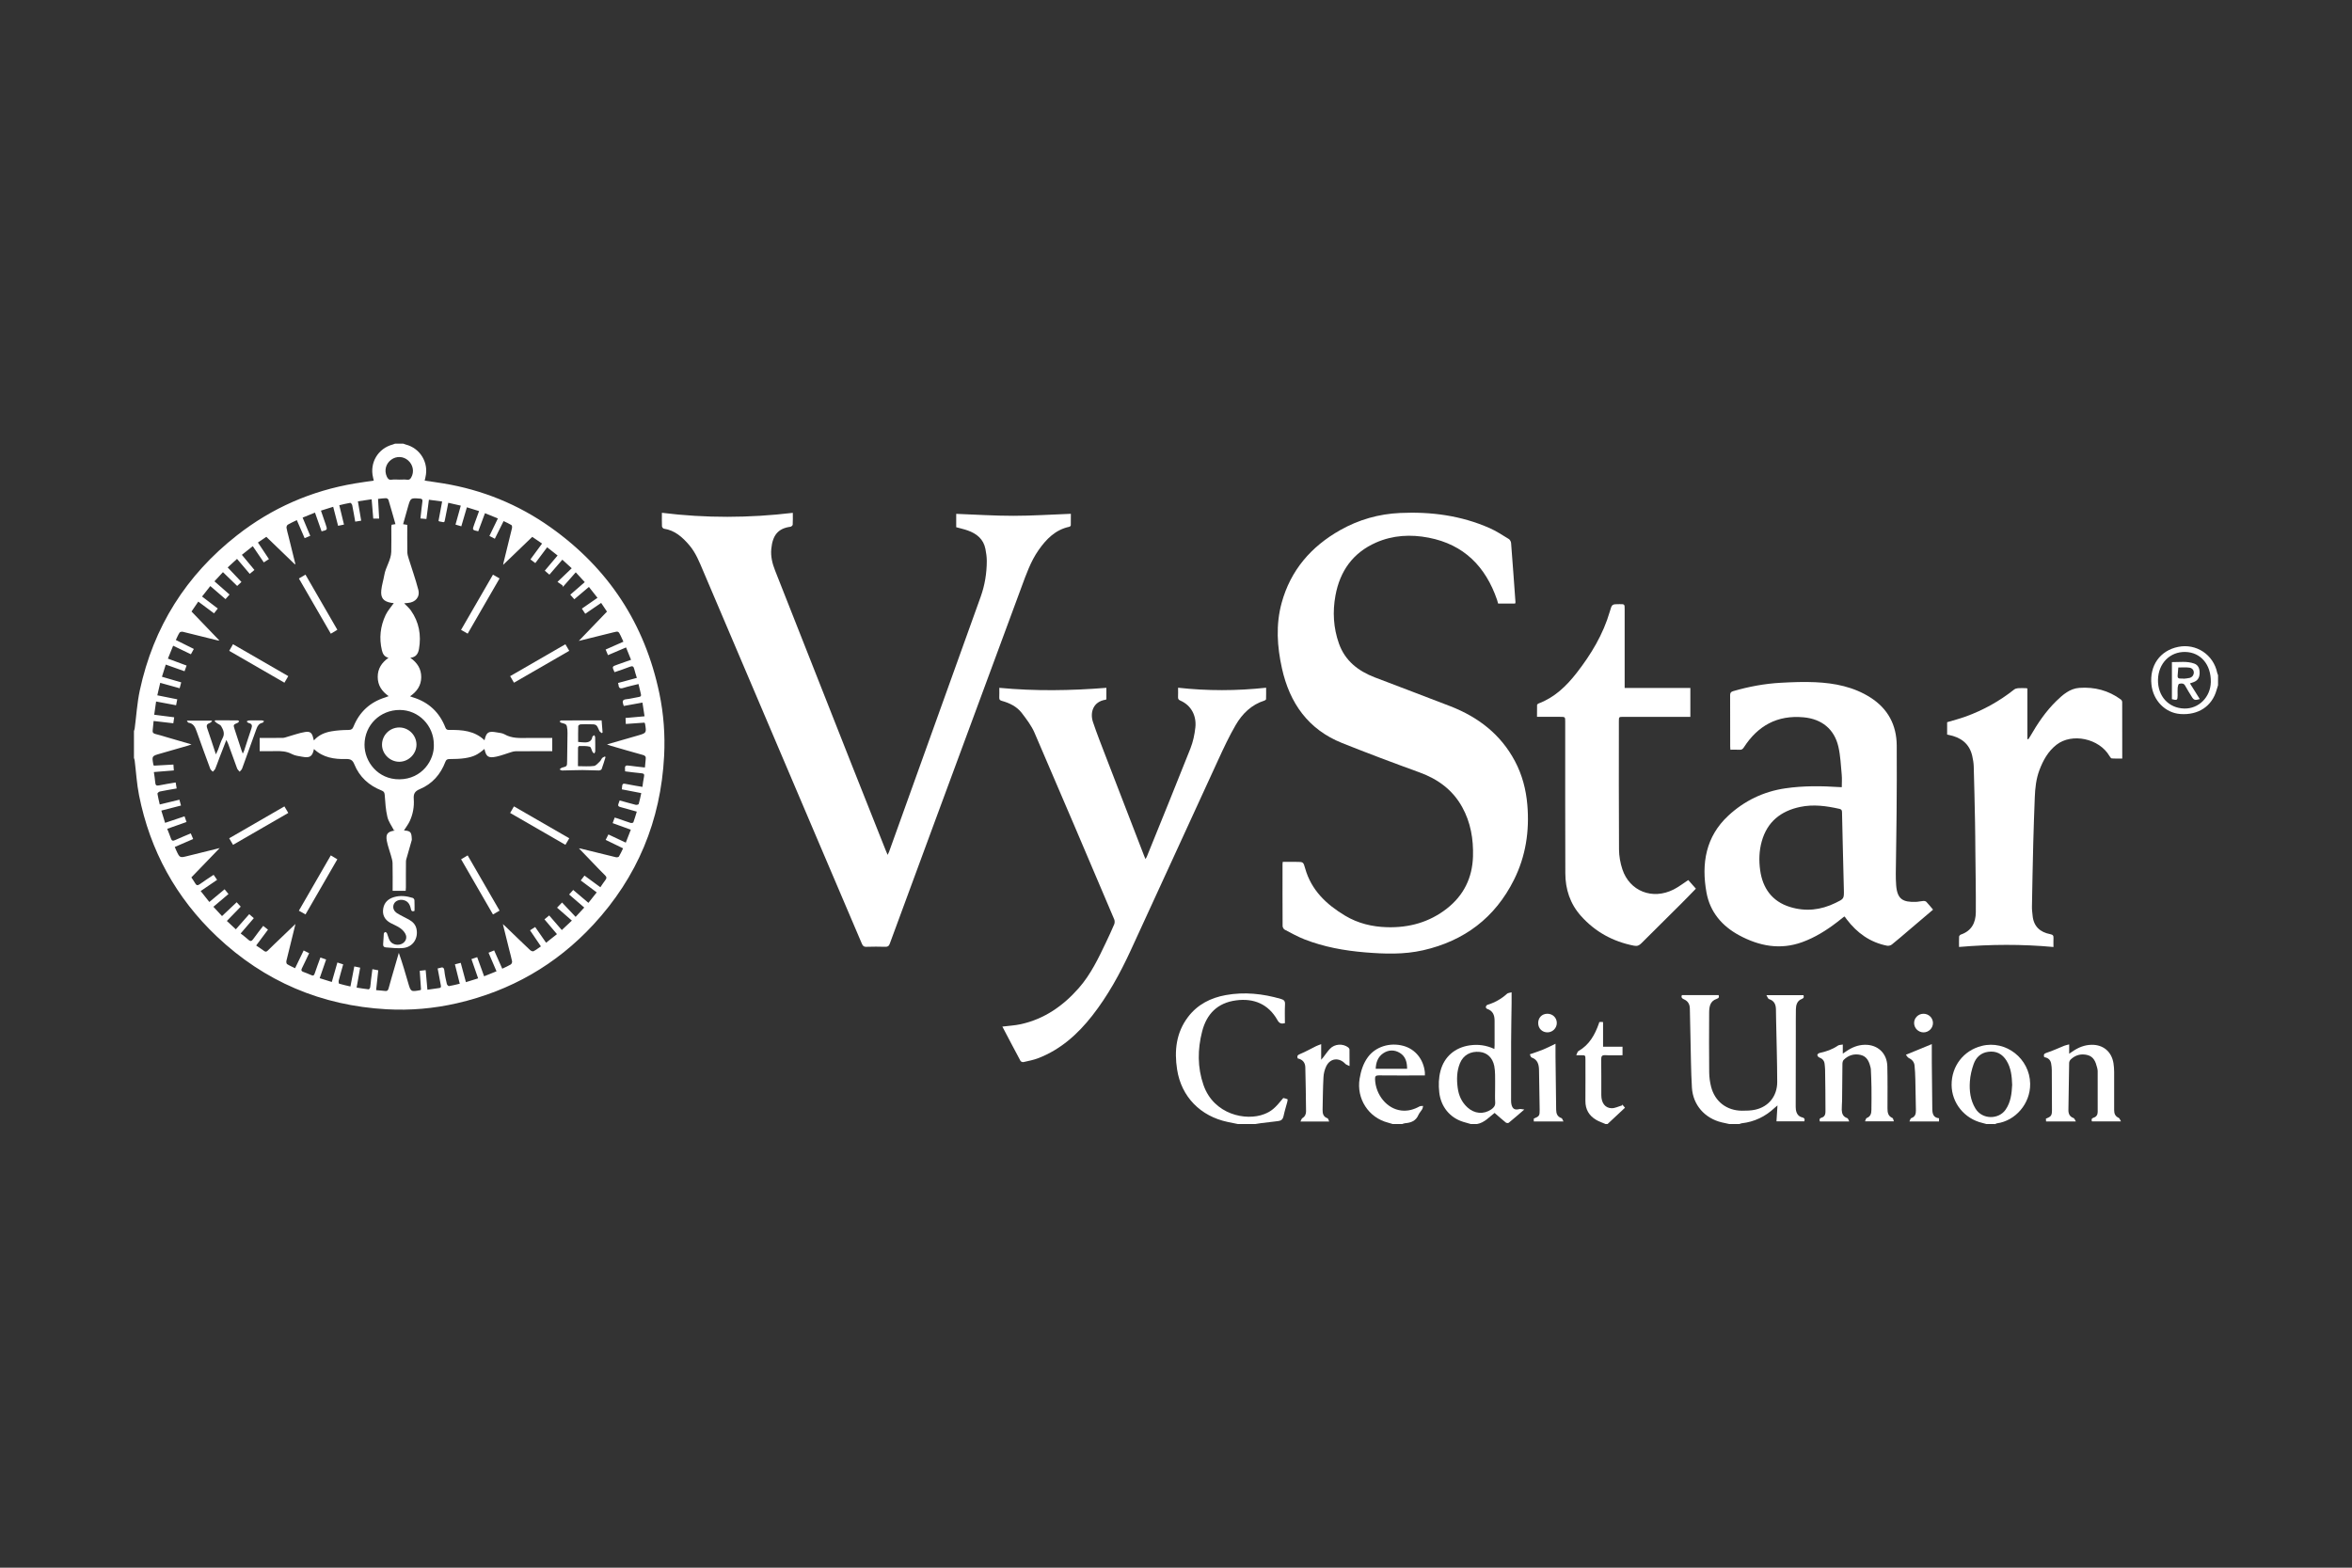 <?xml version="1.0" encoding="utf-8"?>
<!-- Generator: Adobe Illustrator 23.0.1, SVG Export Plug-In . SVG Version: 6.00 Build 0)  -->
<svg version="1.1" id="Layer_1" xmlns="http://www.w3.org/2000/svg" xmlns:xlink="http://www.w3.org/1999/xlink" x="0px" y="0px"
	 viewBox="0 0 1500 1000" style="enable-background:new 0 0 1500 1000;" xml:space="preserve">
<rect x="0" y="0" width="1500" height="1000" fill="#333333" stroke="none"/>
<style type="text/css">
	.st0{fill:#FFFFFF;}
	.st1{fill:#0036CF;}
	.st2{fill:#0052ED;}
	.st3{fill:#498DFF;}
	.st4{fill:#99C6FF;}
	.st5{fill:#DCEEFF;}
	.st6{fill:#001C6C;}
	.st7{fill:#001242;}
</style>
<g>
	<path class="st0" d="M257.16,282.99c0.52,0.19,1.03,0.43,1.57,0.56c9.24,2.34,14.83,11.56,12.61,20.81
		c-0.16,0.68-0.3,1.37-0.49,2.22c4.02,0.6,7.96,1.13,11.89,1.78c24.92,4.12,47.79,13.4,68.36,27.99
		c36.95,26.21,60.15,61.59,69.42,105.97c2.74,13.13,3.71,26.48,3.03,39.86c-2.12,41.3-17.07,77.33-45.2,107.7
		c-23.73,25.62-52.81,42.22-86.83,50.05c-14.77,3.4-29.78,4.71-44.91,3.87c-41.69-2.32-77.91-17.69-108.28-46.4
		c-26.11-24.69-42.61-54.85-49.65-90.07c-1.46-7.32-1.88-14.85-2.8-22.28c-0.07-0.54-0.3-1.05-0.45-1.58c0-5.72,0-11.45,0-17.17
		c0.16-0.52,0.39-1.03,0.46-1.56c1.07-8.13,1.56-16.38,3.27-24.36c8.7-40.45,29.51-73.47,62.06-98.96
		c22.22-17.4,47.37-28.39,75.23-33.06c3.92-0.66,7.87-1.18,11.91-1.78c-0.17-0.77-0.29-1.38-0.44-1.99
		c-2.3-9.39,3.17-18.57,12.52-21.03c0.53-0.14,1.04-0.38,1.56-0.57C253.72,282.99,255.44,282.99,257.16,282.99z M114.57,439.02
		c-4.2-1.17-8.2-2.28-12.39-3.45c-0.64,2.76-1.21,5.23-1.85,7.96c4.29,0.86,8.38,1.68,12.72,2.55c-0.26,1.33-0.51,2.54-0.75,3.79
		c-4.34-0.81-8.44-1.58-12.75-2.39c-0.42,2.97-0.8,5.61-1.2,8.44c4.35,0.56,8.43,1.08,12.74,1.63c-0.2,1.34-0.38,2.56-0.56,3.82
		c-4.24-0.49-8.32-0.96-12.57-1.46c-0.21,2.15-0.36,4.05-0.59,5.95c-0.17,1.4,0.39,2.02,1.78,2.35c2.5,0.58,4.94,1.38,7.4,2.1
		c5.03,1.46,10.05,2.92,15.61,4.54c-1.15,0.39-1.72,0.62-2.32,0.79c-5.89,1.7-11.78,3.41-17.68,5.09c-5.36,1.53-5.36,1.52-4.34,7.06
		c0.02,0.13,0.13,0.24,0.33,0.61c4.04-0.23,8.2-0.46,12.45-0.7c0.1,1.36,0.18,2.47,0.27,3.75c-4.27,0.35-8.36,0.68-12.74,1.03
		c0.32,2.36,0.72,4.52,0.88,6.69c0.13,1.72,0.73,2.18,2.45,1.82c3.45-0.73,6.95-1.24,10.58-1.86c0.24,1.42,0.43,2.58,0.63,3.83
		c-3.7,0.65-7.21,1.21-10.69,1.93c-0.62,0.13-1.62,1-1.56,1.4c0.34,2.28,0.94,4.52,1.47,6.88c4.34-1.06,8.34-2.03,12.53-3.05
		c0.34,1.25,0.65,2.37,1.02,3.72c-4.23,1.09-8.27,2.13-12.55,3.23c0.82,2.67,1.59,5.16,2.41,7.82c4.25-1.43,8.27-2.78,12.4-4.17
		c0.46,1.33,0.83,2.38,1.26,3.62c-4.16,1.47-8.15,2.89-12.31,4.36c0.86,2.21,1.68,4.18,2.38,6.19c0.49,1.41,1.18,1.67,2.56,1.04
		c3.29-1.5,6.64-2.86,10.09-4.32c0.53,1.25,1,2.35,1.52,3.59c-4,1.73-7.83,3.39-11.73,5.07c0.38,0.9,0.64,1.56,0.94,2.2
		c2.26,4.84,2.25,4.82,7.42,3.52c6.54-1.64,13.09-3.24,20.28-5.02c-6.29,6.52-12.13,12.57-18.06,18.72c0.85,1.3,1.7,2.44,2.39,3.68
		c0.81,1.45,1.58,1.66,3,0.62c2.81-2.06,5.76-3.92,8.8-5.95c0.8,1.15,1.47,2.12,2.23,3.2c-3.54,2.42-6.93,4.73-10.48,7.15
		c1.94,2.45,3.69,4.66,5.52,6.97c3.36-2.8,6.48-5.4,9.73-8.1c0.87,1.05,1.66,2.01,2.49,3.02c-3.28,2.77-6.37,5.38-9.63,8.14
		c1.9,2.05,3.62,3.91,5.5,5.94c3.2-3.03,6.22-5.89,9.33-8.83c0.95,1.03,1.75,1.9,2.6,2.82c-2.99,3.09-5.85,6.04-8.84,9.12
		c1.82,1.7,3.69,3.44,5.73,5.33c2.9-3.29,5.67-6.43,8.53-9.67c0.99,0.86,1.89,1.64,2.93,2.55c-2.82,3.28-5.54,6.45-8.39,9.77
		c1.78,1.43,3.47,2.64,4.98,4.04c1.31,1.21,2.07,0.88,3.02-0.45c2.02-2.83,4.18-5.55,6.38-8.44c1.14,0.9,2.06,1.64,3.05,2.42
		c-2.56,3.43-4.99,6.69-7.54,10.1c1.77,1.21,3.45,2.28,5.05,3.47c0.93,0.7,1.54,0.58,2.35-0.23c2.94-2.92,5.96-5.77,8.96-8.64
		c2.75-2.64,5.5-5.27,8.71-8.34c-2.05,8.28-3.96,15.88-5.78,23.49c-0.16,0.66,0,1.84,0.43,2.12c1.58,1.01,3.34,1.74,5.1,2.62
		c1.9-3.93,3.65-7.57,5.47-11.33c1.24,0.62,2.29,1.14,3.49,1.74c-1.6,3.37-3.05,6.55-4.61,9.66c-0.59,1.18-0.41,1.81,0.84,2.26
		c1.74,0.63,3.47,1.31,5.16,2.08c1.24,0.56,1.74,0.19,2.16-1.05c1.12-3.37,2.37-6.69,3.64-10.2c1.31,0.46,2.42,0.85,3.65,1.28
		c-1.38,4-2.72,7.87-4.12,11.92c2.74,0.85,5.15,1.6,7.74,2.41c1.23-4.3,2.38-8.3,3.56-12.41c1.41,0.45,2.52,0.8,3.7,1.18
		c-1.01,3.61-1.99,6.95-2.85,10.33c-0.16,0.63-0.01,1.91,0.27,1.99c2.33,0.71,4.73,1.21,7.2,1.79c0.86-4.48,1.64-8.51,2.46-12.79
		c1.36,0.28,2.48,0.51,3.75,0.78c-0.77,4.32-1.5,8.37-2.27,12.72c2.66,0.41,5.17,0.84,7.69,1.11c0.29,0.03,0.88-0.81,0.97-1.3
		c0.27-1.54,0.34-3.12,0.52-4.68c0.27-2.23,0.57-4.46,0.88-6.88c1.43,0.28,2.51,0.49,3.74,0.72c-0.46,4.31-0.9,8.39-1.36,12.66
		c2.08,0.18,3.92,0.29,5.75,0.52c1.34,0.17,1.87-0.4,2.21-1.66c1.2-4.47,2.53-8.92,3.82-13.37c0.89-3.1,1.8-6.19,2.7-9.29
		c2.27,6.4,4.1,12.76,5.95,19.11c1.68,5.77,1.69,5.76,7.62,4.72c0.12-0.02,0.23-0.14,0.59-0.36c-0.27-3.88-0.54-7.9-0.82-12.01
		c1.36-0.16,2.53-0.29,3.78-0.44c0.38,4.25,0.73,8.27,1.11,12.51c2.69-0.38,5.16-0.71,7.61-1.08c1.24-0.18,1.09-1.03,0.91-1.94
		c-0.68-3.49-1.31-6.98-1.99-10.57c0.55-0.12,0.98-0.15,1.36-0.3c1.77-0.66,2.71-0.42,2.93,1.8c0.28,2.83,0.94,5.62,1.58,8.4
		c0.13,0.56,0.96,1.44,1.34,1.38c2.28-0.37,4.52-0.97,6.9-1.52c-1.08-4.29-2.07-8.27-3.1-12.36c1.35-0.35,2.44-0.64,3.71-0.96
		c1.1,4.1,2.18,8.12,3.31,12.32c2.72-0.85,5.15-1.6,7.79-2.42c-1.46-4.19-2.84-8.19-4.27-12.29c1.37-0.46,2.48-0.83,3.67-1.23
		c1.51,4.19,2.93,8.12,4.41,12.2c2.74-1.1,5.23-2.1,7.91-3.18c-1.74-4.06-3.38-7.88-5.09-11.85c1.37-0.57,2.44-1.01,3.59-1.48
		c1.78,4.02,3.44,7.78,5.16,11.67c1.96-0.95,3.76-1.68,5.39-2.67c0.53-0.32,1-1.37,0.89-1.97c-0.47-2.44-1.18-4.84-1.78-7.26
		c-1.33-5.34-2.65-10.68-4.11-16.55c0.8,0.72,1.17,1.03,1.52,1.36c5.25,5.06,10.48,10.15,15.78,15.16c0.54,0.52,1.72,1.05,2.22,0.8
		c1.63-0.82,3.09-1.99,4.74-3.11c-2.37-3.51-4.63-6.83-6.93-10.24c1.25-0.8,2.24-1.44,3.27-2.11c2.37,3.41,4.63,6.66,6.97,10.03
		c2.44-1.93,4.62-3.66,6.93-5.49c-2.7-3.2-5.27-6.23-7.97-9.43c1.07-0.87,2.02-1.66,3.02-2.48c2.74,3.18,5.33,6.18,8.04,9.31
		c2.09-1.96,3.95-3.71,6.42-6.03c-3.27-2.86-6.33-5.52-9.45-8.24c1.19-1.24,2.02-2.1,3.18-3.3c2.91,3.08,5.69,6.02,8.66,9.17
		c1.93-2.09,3.68-3.98,5.5-5.95c-3.36-2.9-6.42-5.54-9.65-8.33c0.95-1.06,1.74-1.93,2.61-2.9c3.24,2.75,6.38,5.4,9.7,8.22
		c1.86-2.34,3.53-4.44,5.29-6.67c-3.51-2.62-6.8-5.07-10.18-7.6c0.9-1.17,1.61-2.1,2.38-3.11c3.46,2.54,6.72,4.94,10.13,7.44
		c1.17-1.69,2.11-3.2,3.2-4.59c0.94-1.19,0.83-2.02-0.27-3.08c-2.62-2.54-5.11-5.21-7.64-7.83c-2.9-3-5.78-6.02-8.96-9.32
		c0.69,0.09,0.9,0.1,1.1,0.15c7.48,1.85,14.95,3.71,22.44,5.51c0.61,0.15,1.7-0.01,1.95-0.41c1-1.62,1.75-3.38,2.67-5.25
		c-3.76-1.82-7.33-3.55-11.11-5.39c0.61-1.21,1.13-2.25,1.75-3.47c3.74,1.77,7.31,3.45,11.08,5.23c1.15-2.95,2.16-5.55,3.21-8.26
		c-4.07-1.47-7.8-2.82-11.59-4.19c0.48-1.31,0.87-2.36,1.31-3.55c0.77,0.24,1.44,0.42,2.09,0.64c2.7,0.93,5.37,1.93,8.09,2.79
		c0.51,0.16,1.6-0.07,1.72-0.38c0.81-2.18,1.44-4.42,2.19-6.83c-3.73-1.05-7.14-2.05-10.57-2.95c-1.16-0.31-1.59-0.82-1.15-1.97
		c0.27-0.71,0.51-1.43,0.79-2.22c3.55,0.98,6.9,1.96,10.28,2.8c0.57,0.14,1.77-0.18,1.87-0.52c0.66-2.23,1.09-4.52,1.63-6.96
		c-4.33-0.84-8.36-1.61-12.38-2.39c0.32-3.85,0.14-4.02,3.85-3.22c2.98,0.64,5.99,1.07,9.28,1.65c0.35-2.31,0.54-4.43,1.01-6.49
		c0.4-1.71-0.25-2.09-1.79-2.22c-3.46-0.3-6.9-0.79-10.27-1.19c-0.33-3.83-0.03-4.05,3.37-3.56c3.01,0.44,6.05,0.72,9.27,1.09
		c0.18-1.96,0.29-3.73,0.51-5.48c0.19-1.47-0.33-2.11-1.81-2.52c-6.88-1.88-13.71-3.9-20.56-5.89c-0.63-0.18-1.24-0.44-2.34-0.84
		c6.89-1.99,13.25-3.81,19.6-5.65c5.65-1.64,5.65-1.66,4.68-7.49c-0.03-0.19-0.17-0.37-0.36-0.74c-3.85,0.27-7.75,0.55-11.91,0.84
		c-0.06-1.34-0.12-2.56-0.18-3.81c4.17-0.37,8.05-0.72,12.13-1.08c-0.47-3.06-0.89-5.83-1.34-8.75c-4.17,0.76-8,1.45-11.9,2.16
		c-0.15-0.46-0.26-0.79-0.37-1.12c-0.58-1.77-0.47-2.92,1.88-3.16c2.76-0.28,5.46-1.05,8.21-1.48c1.18-0.18,1.44-0.75,1.21-1.75
		c-0.48-2.07-0.98-4.13-1.54-6.48c-3.34,0.84-6.54,1.5-9.64,2.48c-2.04,0.65-2.95,0.16-3.11-1.93c-0.02-0.34-0.16-0.68-0.29-1.23
		c4.01-1.09,7.95-2.15,11.98-3.24c-0.62-2.07-1.22-3.82-1.65-5.62c-0.4-1.67-1.06-2.18-2.83-1.47c-3.2,1.29-6.52,2.32-9.76,3.45
		c-1.64-3.59-1.64-3.59,1.75-4.79c2.87-1.02,5.74-2.03,8.79-3.11c-1.12-2.77-2.12-5.25-3.18-7.89c-3.93,1.67-7.63,3.25-11.53,4.92
		c-0.53-1.28-0.98-2.35-1.49-3.58c3.88-1.71,7.56-3.34,11.33-5c-0.67-1.46-1.18-2.64-1.74-3.79c-1.46-2.98-1.47-2.96-4.75-2.15
		c-7.11,1.77-14.22,3.53-21.98,5.45c6.27-6.51,12.09-12.57,17.99-18.7c-1.27-1.89-2.45-3.65-3.72-5.54
		c-3.49,2.39-6.76,4.62-10.14,6.92c-0.78-1.19-1.43-2.18-2.15-3.28c3.35-2.32,6.55-4.54,9.96-6.9c-1.9-2.41-3.64-4.61-5.48-6.94
		c-3.22,2.72-6.2,5.24-9.31,7.87c-0.91-1.03-1.69-1.92-2.57-2.92c3.12-2.7,6.12-5.31,9.24-8.02c-1.89-2.06-3.61-3.93-5.75-6.25
		c-2.85,3.24-5.52,6.27-8.19,9.3c-0.07-0.31-0.14-0.62-0.21-0.92c-0.97-0.69-1.94-1.37-3.25-2.29c3.14-3.01,6.02-5.76,9.08-8.68
		c-2.04-1.86-3.95-3.61-5.98-5.47c-2.84,3.29-5.49,6.36-8.25,9.55c-1.04-0.9-1.94-1.68-2.94-2.54c2.73-3.24,5.38-6.38,8.16-9.68
		c-2.29-1.8-4.4-3.46-6.66-5.24c-2.59,3.46-5.01,6.69-7.54,10.07c-1.1-0.82-2.05-1.52-3.13-2.33c2.5-3.4,4.89-6.66,7.43-10.12
		c-2.16-1.48-4.15-2.83-6.26-4.27c-6.15,5.92-12.19,11.73-18.56,17.86c0.11-0.72,0.12-0.93,0.17-1.12
		c1.83-7.41,3.67-14.81,5.45-22.22c0.15-0.64,0.07-1.77-0.31-2.02c-1.53-0.97-3.23-1.68-5.03-2.56c-1.93,3.89-3.71,7.49-5.58,11.26
		c-1.27-0.66-2.31-1.2-3.46-1.79c1.82-3.76,3.55-7.35,5.4-11.16c-2.78-1.13-5.4-2.19-8.23-3.34c-1.48,3.98-2.89,7.77-4.29,11.54
		c-3.85-0.83-3.86-0.83-2.59-4.33c1.01-2.79,2.02-5.58,3.1-8.55c-2.69-0.84-5.11-1.6-7.76-2.43c-1.21,4.14-2.37,8.07-3.56,12.13
		c-1.31-0.39-2.43-0.72-3.7-1.09c1.14-4.07,2.22-7.97,3.37-12.1c-2.72-0.62-5.24-1.19-7.97-1.81c-0.63,3.2-1.16,6.14-1.79,9.05
		c-0.92,4.26-0.08,3.44-4.06,2.79c-0.11-0.02-0.19-0.19-0.37-0.38c0.74-3.96,1.49-7.98,2.29-12.28c-3.02-0.4-5.7-0.76-8.43-1.12
		c-0.56,4.34-1.06,8.21-1.59,12.28c-1.38-0.12-2.58-0.23-3.82-0.35c0.44-3.86,0.79-7.33,1.26-10.79c0.18-1.33-0.23-1.75-1.54-1.86
		c-5.99-0.48-6-0.52-7.64,5.19c-1.05,3.67-2.07,7.35-3.13,11.12c1.01,0.16,1.75,0.29,2.66,0.43c0,5.91-0.06,11.69,0.04,17.48
		c0.02,1.37,0.47,2.77,0.88,4.11c2.04,6.59,4.38,13.1,6.11,19.77c1.21,4.66-1.78,8.07-6.64,8.46c-0.73,0.06-1.45,0.14-2.37,0.22
		c1.62,1.7,3.19,3,4.31,4.6c5.19,7.4,6.66,15.67,5.15,24.48c-0.49,2.86-1.79,5.31-5.54,5.66c4.49,3.18,7,7.12,6.96,12.41
		c-0.04,5.29-2.73,9.12-7.12,12.17c0.77,0.28,1.22,0.47,1.68,0.61c10.11,3.06,17.07,9.54,20.88,19.37c0.49,1.26,1.16,1.48,2.39,1.47
		c8.16-0.11,16.15,0.46,22.53,6.59c1.2-5.19,2.46-6.01,7.82-5.03c1.68,0.31,3.53,0.42,4.95,1.23c4.6,2.66,9.57,2.39,14.55,2.33
		c2.86-0.03,5.72-0.01,8.59-0.01c2.41,0,4.82,0,7.29,0c0,2.91,0,5.57,0,8.44c-1,0-1.85,0-2.69,0c-6.87,0-13.74-0.02-20.61,0.03
		c-0.96,0.01-1.95,0.29-2.88,0.57c-3.12,0.94-6.18,2.18-9.36,2.86c-5.26,1.12-6.64,0.1-7.69-4.89c-4.26,3.64-6.79,5-12.49,5.89
		c-3.23,0.5-6.54,0.54-9.82,0.57c-1.44,0.01-2.1,0.38-2.63,1.77c-3.03,7.98-8.36,14.09-16.22,17.37c-3.38,1.41-4.17,3.09-3.93,6.4
		c0.35,4.82-0.51,9.57-2.53,13.98c-0.98,2.13-2.47,4.03-3.71,6.01c4.39,0.26,4.78,1.31,4.99,5.44c0.01,0.28,0.02,0.58-0.06,0.85
		c-0.97,3.41-1.96,6.82-2.92,10.24c-0.3,1.08-0.73,2.18-0.74,3.27c-0.08,5.51-0.03,11.02-0.04,16.53c0,0.75-0.1,1.5-0.14,2.19
		c-2.9,0-5.51,0-8.32,0c0-6,0.08-11.85-0.05-17.7c-0.04-1.64-0.61-3.29-1.05-4.9c-0.85-3.09-2.03-6.1-2.61-9.23
		c-0.81-4.41,0.53-5.96,4.94-6.59c0.08-0.01,0.13-0.2,0.2-0.31c-0.18,0.09-0.36,0.17-0.54,0.26c-1.46-2.88-3.51-5.61-4.24-8.66
		c-1.08-4.53-1.36-9.27-1.7-13.95c-0.12-1.59-0.47-2.31-1.99-2.91c-8.09-3.18-14.14-8.67-17.41-16.75c-1.12-2.77-2.53-3.4-5.3-3.33
		c-7.47,0.2-14.66-0.89-20.43-6.38c-1.01,4.77-2.56,5.84-7.47,4.93c-2.24-0.41-4.64-0.67-6.59-1.71c-3.41-1.81-6.92-1.99-10.58-1.87
		c-1.93,0.06-3.86,0.01-5.8,0.01c-1.4,0-2.8,0-4.18,0c0-3.02,0-5.69,0-8.44c5.04,0,9.91,0.04,14.77-0.03
		c0.95-0.01,1.91-0.4,2.85-0.67c3.76-1.05,7.45-2.44,11.28-3.07c3.43-0.56,4.53,0.62,5.29,4.02c0.09,0.38,0.22,0.76,0.4,1.35
		c3.1-3.59,7.11-5.13,11.36-5.84c3.5-0.59,7.1-0.82,10.65-0.84c1.82-0.01,2.58-0.54,3.25-2.18c3.81-9.37,10.58-15.59,20.27-18.59
		c0.63-0.19,1.23-0.46,2.14-0.8c-4.42-3.11-6.95-6.94-6.98-12.18c-0.03-5.3,2.49-9.18,6.87-12.27c-2.72-0.69-3.67-2.61-4.19-4.74
		c-1.88-7.78-1.03-15.37,2.36-22.55c1.3-2.75,3.45-5.09,5.2-7.6c-0.36-0.04-0.99-0.07-1.6-0.18c-4.98-0.86-6.88-3.07-6.36-8.1
		c0.33-3.24,1.37-6.4,1.92-9.63c0.87-5.14,4.3-9.53,4.44-14.85c0.14-5.22,0.03-10.45,0.04-15.67c0-0.54,0.12-1.08,0.17-1.57
		c0.87-0.13,1.56-0.23,2.46-0.37c-1.5-5.27-2.93-10.41-4.47-15.51c-0.15-0.48-1.01-1.06-1.54-1.05c-1.61,0.01-3.23,0.27-5.09,0.46
		c0.23,4.22,0.46,8.31,0.7,12.54c-1.41,0-2.51,0-3.76,0c-0.34-4.1-0.67-8.12-1.02-12.3c-3.04,0.45-5.83,0.86-8.77,1.3
		c0.73,4.28,1.41,8.25,2.1,12.34c-1.36,0.22-2.51,0.41-3.81,0.62c-0.66-3.68-1.22-7.12-1.92-10.53c-0.12-0.58-0.9-1.52-1.24-1.46
		c-2.29,0.37-4.55,0.96-7,1.52c1.03,4.24,2,8.22,3,12.34c-1.36,0.29-2.51,0.53-3.76,0.79c-1.06-4.11-2.07-8.02-3.13-12.13
		c-2.75,0.86-5.22,1.63-7.81,2.44c1.08,3.15,2.06,5.97,3.02,8.79c1.18,3.48,1.17,3.49-2.61,4.44c-1.38-3.92-2.76-7.85-4.21-11.96
		c-2.76,1.12-5.29,2.14-7.89,3.19c1.71,4.08,3.27,7.81,4.87,11.63c-1.32,0.54-2.41,0.98-3.59,1.47c-1.69-3.92-3.3-7.63-4.97-11.49
		c-2.09,1.02-4,1.84-5.76,2.9c-0.51,0.3-0.92,1.35-0.83,1.97c0.26,1.76,0.81,3.47,1.23,5.2c1.48,5.98,2.95,11.96,4.43,17.94
		c-0.11,0.06-0.22,0.12-0.32,0.18c-6.05-5.83-12.09-11.66-18.2-17.54c-1.86,1.26-3.55,2.41-5.36,3.63
		c2.44,3.67,4.71,7.08,7.03,10.57c-1.24,0.8-2.22,1.43-3.28,2.11c-2.38-3.51-4.63-6.81-7.03-10.35c-2.37,1.88-4.62,3.67-6.96,5.52
		c2.8,3.37,5.38,6.48,8.01,9.65c-1.1,0.91-2.01,1.67-3,2.49c-2.75-3.24-5.37-6.32-8.1-9.55c-2.07,1.9-3.95,3.62-5.96,5.46
		c3.02,3.18,5.85,6.16,8.78,9.26c-0.98,0.91-1.85,1.73-2.72,2.54c-3.05-2.96-5.99-5.81-9.08-8.8c-1.78,1.92-3.53,3.8-5.42,5.84
		c3.26,2.86,6.41,5.62,9.64,8.45c-0.92,1.03-1.71,1.92-2.59,2.92c-3.27-2.81-6.4-5.51-9.69-8.34c-1.8,2.28-3.49,4.43-5.26,6.68
		c3.49,2.66,6.7,5.11,10.04,7.66c-0.89,1.13-1.61,2.05-2.41,3.06c-3.42-2.55-6.66-4.96-10.04-7.48c-1.52,2.23-2.88,4.22-4.31,6.32
		c5.92,6.16,11.73,12.21,17.79,18.52c-0.66-0.05-0.87-0.03-1.07-0.08c-7.4-1.85-14.8-3.72-22.22-5.5c-0.65-0.16-1.81,0.05-2.11,0.5
		c-0.93,1.4-1.56,3-2.4,4.72c3.94,1.96,7.67,3.82,11.49,5.72c-0.7,1.28-1.27,2.31-1.87,3.39c-3.85-1.85-7.49-3.6-11.33-5.45
		c-1.15,2.84-2.21,5.46-3.34,8.23c4.08,1.51,7.92,2.94,11.93,4.43c-0.47,1.29-0.87,2.38-1.32,3.62c-4.11-1.46-7.97-2.83-11.98-4.25
		c-0.85,2.73-1.61,5.15-2.43,7.76c4.18,1.22,8.13,2.38,12.29,3.59C115.21,436.55,114.92,437.68,114.57,439.02z M276.68,474.99
		c0.01-12.19-9.73-22.1-21.73-22.12c-12.59-0.02-22.37,9.67-22.48,22.07c-0.1,10.92,8.54,22.26,22.22,22.17
		C269.25,497.02,277.14,484.71,276.68,474.99z M254.58,305.94c0,0,0,0.01,0,0.01c1.71,0,3.45-0.16,5.14,0.05
		c1.35,0.17,1.96-0.42,2.53-1.43c2.04-3.57,1.24-8.05-1.96-10.87c-3.1-2.73-7.51-2.9-10.84-0.43c-3.42,2.54-4.51,6.84-2.78,10.69
		c0.64,1.43,1.37,2.33,3.21,2.02C251.41,305.74,253.01,305.94,254.58,305.94z"/>
	<path class="st0" d="M1102.89,717.01c-1.64-0.36-3.3-0.69-4.93-1.09c-10.73-2.6-18.28-11.07-18.93-22.18
		c-0.64-10.83-0.66-21.7-0.94-32.56c-0.15-5.93-0.31-11.86-0.38-17.79c-0.03-2.81-1.22-4.85-3.76-5.94c-1.4-0.6-1.86-1.37-1.34-2.68
		c7.78,0,15.53,0,23.45,0c0.38,1.07,0.37,1.87-1.32,2.43c-4.29,1.43-4.7,5.21-4.72,8.93c-0.07,12.66-0.1,25.32,0.03,37.98
		c0.03,3.04,0.46,6.14,1.21,9.09c2.39,9.43,9.96,15.26,19.72,15.3c2.84,0.01,5.76-0.05,8.51-0.67c8.5-1.92,13.95-8.66,13.94-17.68
		c-0.02-13.07-0.45-26.15-0.7-39.22c-0.05-2.43-0.04-4.86-0.12-7.29c-0.1-3.04-1.18-5.34-4.4-6.33c-0.69-0.21-1.04-1.51-1.67-2.51
		c8.26,0,15.87,0,23.64,0c0.27,1.01,0.48,1.82-1.22,2.48c-2.79,1.09-3.57,3.73-3.62,6.51c-0.08,4.72-0.04,9.44-0.05,14.16
		c-0.03,15.52-0.05,31.04-0.07,46.56c0,1.07-0.02,2.15,0.11,3.21c0.31,2.46,1.49,4.4,3.99,5.02c1.7,0.42,1.77,1.3,1.39,2.55
		c-5.9,0-11.73,0-17.75,0c0.2-3.11,0.4-6.36,0.64-10.17c-0.87,0.73-1.33,1.09-1.75,1.49c-5.96,5.61-12.96,9-21.13,9.91
		c-0.47,0.05-0.92,0.31-1.38,0.47C1107.18,717.01,1105.04,717.01,1102.89,717.01z"/>
	<path class="st0" d="M938.04,717.01c-1.61-0.46-3.24-0.89-4.84-1.39c-8.65-2.68-14.27-9.75-15.3-18.77
		c-0.53-4.68-0.41-9.27,0.8-13.8c2.41-9.03,9.2-14.81,18.45-16.21c5.47-0.83,10.64-0.14,15.91,2.29c0.05-0.98,0.13-1.72,0.13-2.46
		c0-5.15-0.05-10.3-0.01-15.45c0.03-3.62-1.04-6.45-4.8-7.7c-0.37-0.12-0.84-0.82-0.79-1.18c0.07-0.49,0.51-1.2,0.95-1.34
		c4.72-1.45,8.92-3.75,12.57-7.1c0.58-0.54,1.65-0.55,2.92-0.93c0,2.57,0.02,4.76,0,6.95c-0.1,8.22-0.27,16.44-0.3,24.66
		c-0.06,12.45-0.04,24.9-0.03,37.35c0,0.92,0.05,1.87,0.28,2.75c0.73,2.78,2.2,3.49,4.97,2.79c0.86-0.21,1.86,0.14,3.19,0.28
		c-3.66,3.15-6.74,5.85-9.92,8.44c-0.37,0.3-1.47,0.2-1.88-0.14c-2.36-1.9-4.61-3.93-7.14-6.13c-3.3,2.43-6.38,6.26-11.28,7.1
		C940.61,717.01,939.32,717.01,938.04,717.01z M953.51,694.3c0-2.93,0.06-5.86-0.02-8.78c-0.05-1.85-0.15-3.72-0.51-5.53
		c-1.08-5.29-4.46-8.49-9.26-8.99c-5.77-0.6-10.48,2.01-12.6,7.15c-2.11,5.09-2.17,10.43-1.46,15.78c0.63,4.8,2.51,9.04,6.13,12.39
		c4.5,4.17,10.39,4.69,15.29,1.34c1.61-1.1,2.64-2.39,2.49-4.58C953.37,700.17,953.51,697.23,953.51,694.3z"/>
	<path class="st0" d="M789.5,717.01c-2.21-0.45-4.43-0.89-6.64-1.36c-17.25-3.66-29.45-16.01-32.15-33.4
		c-1.86-11.95-0.65-23.57,7.04-33.64c6.03-7.9,14.38-12.11,23.92-13.85c11.94-2.18,23.73-0.92,35.34,2.47
		c1.84,0.54,2.63,1.34,2.51,3.41c-0.21,3.98-0.06,7.98-0.06,12.04c-2.16,0.46-3.48,0.31-4.72-1.91
		c-5.86-10.42-15.22-14.11-26.35-12.66c-11.85,1.54-18.84,8.59-21.72,19.82c-2.93,11.42-3.05,22.88,0.85,34.15
		c6.55,18.92,27.11,23.17,38.79,18.58c4.51-1.77,6.79-3.7,12.12-10.26c0.58,0.14,1.2,0.27,1.81,0.44c0.27,0.08,0.52,0.23,0.99,0.45
		c-0.09,0.55-0.13,1.16-0.29,1.74c-0.78,2.96-1.72,5.89-2.34,8.88c-0.41,1.99-1.44,2.97-3.38,3.2c-3.75,0.44-7.5,0.89-11.25,1.36
		c-1.11,0.14-2.21,0.34-3.31,0.52C796.94,717.01,793.22,717.01,789.5,717.01z"/>
	<path class="st0" d="M1266.88,717.01c-0.88-0.24-1.75-0.5-2.63-0.71c-11.44-2.7-19.53-12.7-19.6-24.23
		c-0.07-12.03,7.63-22.01,19.24-24.91c15.43-3.87,30.6,8.14,30.86,24.1c0.21,12.85-9.55,23.71-21.13,25.28
		c-0.4,0.05-0.78,0.31-1.16,0.48C1270.6,717.01,1268.74,717.01,1266.88,717.01z M1283.27,691.99c-0.19-5.45-0.7-10.7-3.58-15.37
		c-2.69-4.35-6.56-6.41-11.74-5.69c-4.68,0.65-7.72,3.56-9.21,7.71c-1.29,3.57-2.18,7.42-2.44,11.2
		c-0.42,6.02,0.31,11.97,3.58,17.33c4.36,7.13,14.76,6.95,19.11,0.79C1282.42,703.1,1282.98,697.53,1283.27,691.99z"/>
	<path class="st0" d="M888.24,717.01c-1-0.3-1.99-0.63-3.01-0.89c-12.52-3.2-20.28-15.37-18.11-28.16
		c0.84-4.93,2.28-9.56,5.26-13.63c4.87-6.66,14.01-9.56,22.68-7.18c7.54,2.07,12.81,8.56,13.66,16.88c0.06,0.56,0.01,1.13,0.01,1.98
		c-0.94,0-1.77,0-2.61,0c-8.94,0-17.87,0.06-26.81-0.04c-1.94-0.02-2.43,0.61-2.36,2.45c0.36,9.96,7.54,18.87,16.72,19.95
		c4.22,0.5,8.03-0.6,11.69-2.63c0.61-0.34,1.48-0.19,2.23-0.27c-0.17,0.68-0.21,1.44-0.55,2.02c-0.75,1.3-1.86,2.41-2.45,3.76
		c-1.65,3.81-4.8,4.95-8.55,5.24c-0.61,0.05-1.2,0.34-1.79,0.52C892.24,717.01,890.24,717.01,888.24,717.01z M897.39,681.76
		c0-4.2-0.97-7.88-4.59-10.11c-3.49-2.15-7.3-2.06-10.7,0.26c-3.34,2.29-4.57,5.77-4.74,9.84
		C884.15,681.76,890.67,681.76,897.39,681.76z"/>
	<path class="st0" d="M1023.9,717.01c-1.94-0.85-3.99-1.53-5.81-2.59c-4.63-2.68-7.03-6.68-6.99-12.15
		c0.07-8.79,0.02-17.59,0.02-26.39c0-2.75-0.01-2.75-2.83-2.76c-0.77,0-1.54,0-3.03,0c0.59-1.19,0.76-2.29,1.36-2.63
		c6.97-3.97,10.53-10.42,13.08-17.63c0.09-0.26,0.15-0.53,0.24-0.88c0.38-0.05,0.72-0.11,1.07-0.12c0.35-0.01,0.7,0.05,1.35,0.1
		c0,5.21,0,10.38,0,15.73c4.28,0,8.26,0,12.41,0c0,1.84,0,3.5,0,5.44c-3.64,0-7.27,0.15-10.89-0.05c-2.28-0.13-2.73,0.69-2.7,2.79
		c0.12,7.58,0.02,15.16,0.06,22.74c0.02,4.88,2.37,8.18,6.52,8.3c2.24,0.06,4.52-1.17,6.79-1.81c-0.01-0.21-0.01-0.43-0.02-0.64
		c0.44,0.52,0.88,1.04,1.81,2.14c-3.76,3.51-7.45,6.97-11.15,10.42C1024.76,717.01,1024.33,717.01,1023.9,717.01z"/>
	<path class="st0" d="M1414.56,437.11c-0.31,1-0.64,1.99-0.91,2.99c-2.89,10.39-11.68,16.22-23.19,15.35
		c-9.56-0.72-17.26-8.56-18.36-18.72c-1.32-12.17,5.46-21.75,17.06-24.1c11.49-2.34,22.49,4.97,24.86,16.5
		c0.11,0.53,0.36,1.03,0.55,1.54C1414.56,432.81,1414.56,434.96,1414.56,437.11z M1393.05,451.96c9.19,0.22,16.71-7.27,16.91-16.85
		c0.24-11.13-6.41-19.01-16.25-19.24c-9.83-0.23-17.24,7.31-17.44,17.74C1376.07,444.09,1383.06,451.73,1393.05,451.96z"/>
	<path class="st0" d="M422.13,327.1c27.93,3.48,55.57,3.35,83.49,0.03c0,2.75,0.08,5.17-0.07,7.57c-0.03,0.48-0.9,1.24-1.45,1.31
		c-8.02,1.06-11.37,5.55-12.2,14.08c-0.47,4.78,0.64,9.34,2.4,13.79c16.33,41.33,32.6,82.69,48.92,124.02
		c7.18,18.18,14.42,36.34,21.64,54.5c0.34,0.85,0.71,1.69,1.23,2.91c0.41-0.86,0.71-1.38,0.91-1.94
		c19.48-54.22,38.95-108.45,58.42-162.68c2.65-7.39,3.9-15.05,3.91-22.89c0-2.55-0.38-5.13-0.87-7.64
		c-1.23-6.29-5.56-9.76-11.27-11.78c-2.34-0.83-4.8-1.36-7.36-2.08c0-2.84,0-5.8,0-8.53c12.2,0.45,24.31,1.26,36.42,1.25
		c12.13,0,24.26-0.81,36.7-1.28c0,2.23,0.03,4.78-0.04,7.32c-0.01,0.34-0.54,0.87-0.91,0.95c-8.89,1.88-14.73,7.85-19.65,14.89
		c-5.04,7.21-7.9,15.48-10.92,23.65c-18.45,49.9-36.89,99.81-55.33,149.71c-9.56,25.89-19.12,51.78-28.64,77.69
		c-0.52,1.41-1.16,2.03-2.75,1.99c-4.07-0.11-8.16-0.14-12.23,0.01c-1.74,0.06-2.32-0.79-2.9-2.16
		c-8.93-21.02-17.9-42.01-26.85-63.02c-24.76-58.16-49.52-116.33-74.25-174.5c-2.46-5.79-4.75-11.68-8.9-16.53
		c-4.33-5.06-9.16-9.45-16.16-10.5c-0.5-0.08-1.23-0.97-1.25-1.51C422.06,333.03,422.13,330.31,422.13,327.1z"/>
	<path class="st0" d="M966.28,384.99c-3.63,0-7.13,0-10.85,0c-0.22-0.77-0.4-1.58-0.67-2.35c-7.29-21.2-21.1-35.3-43.64-39.66
		c-11.45-2.21-22.8-1.63-33.59,3.13c-14.7,6.49-22.97,18.17-25.83,33.74c-1.9,10.35-1.32,20.66,2.21,30.64
		c3.9,10.99,12.21,17.49,22.72,21.54c16.11,6.2,32.29,12.22,48.37,18.48c17.75,6.91,32.12,17.94,41.19,35.07
		c4.6,8.69,7.04,18.02,7.88,27.81c1.43,16.73-1.01,32.81-8.54,47.87c-12.08,24.15-31.63,38.9-57.86,44.89
		c-12.27,2.8-24.67,2.38-37.1,1.35c-13.22-1.1-26.18-3.44-38.56-8.27c-4.37-1.71-8.51-4.01-12.67-6.2
		c-0.69-0.36-1.35-1.52-1.35-2.32c-0.08-13.16-0.06-26.33-0.05-39.49c0-0.35,0.06-0.71,0.13-1.44c2.91,0,5.81,0,8.71,0
		c4.38,0,4.43-0.01,5.59,4.14c3.9,13.94,13.59,23.04,25.47,30.17c8.18,4.9,17.19,7.09,26.74,7.36c14.13,0.4,27.03-3.16,38.21-11.92
		c10.7-8.38,16.2-19.57,16.62-33.14c0.34-11.09-1.46-21.8-6.92-31.63c-6.09-10.95-15.46-17.79-27.14-22.04
		c-16.55-6.02-33.04-12.2-49.39-18.74c-21.61-8.63-33.47-25.49-38.38-47.62c-3.08-13.86-4.01-27.87-0.2-41.78
		c5.71-20.87,18.8-35.96,37.39-46.45c11.8-6.66,24.57-10.29,38.14-10.91c19.72-0.91,38.9,1.62,57.09,9.64
		c4.28,1.89,8.25,4.52,12.27,6.97c0.74,0.45,1.36,1.66,1.44,2.56c1,12.6,1.89,25.21,2.8,37.81
		C966.5,384.4,966.39,384.6,966.28,384.99z"/>
	<path class="st0" d="M1174.61,502.14c0-2.74,0.2-5.39-0.04-8c-0.56-5.96-0.8-12.01-2.13-17.81c-2.57-11.25-10.63-17.7-22.17-18.77
		c-16.73-1.56-29.2,5.33-38.13,19.2c-0.71,1.1-1.4,1.58-2.71,1.5c-1.91-0.12-3.83-0.03-5.87-0.03c-0.05-0.83-0.12-1.45-0.12-2.07
		c-0.01-10.87,0.03-21.75-0.04-32.62c-0.01-1.55,0.43-2.23,1.95-2.67c9.91-2.88,19.99-4.78,30.28-5.34
		c7.33-0.4,14.71-0.7,22.03-0.36c12.45,0.57,24.55,2.94,35.27,9.8c11.11,7.11,16.62,17.46,16.72,30.56
		c0.11,14.38,0.01,28.76-0.09,43.14c-0.07,10.29-0.3,20.59-0.4,30.88c-0.05,5.07-0.27,10.16,0.13,15.19
		c0.71,9.09,4.5,10.78,12.52,10.56c1.63-0.05,3.24-0.5,4.88-0.6c0.62-0.04,1.47,0.18,1.87,0.6c1.47,1.55,2.8,3.23,4.26,4.95
		c-5.23,4.45-10.34,8.79-15.46,13.14c-3.6,3.06-7.15,6.17-10.83,9.11c-0.75,0.6-2.09,0.94-3.03,0.76
		c-10.84-2.13-19.17-8.15-25.76-16.83c-0.39-0.51-0.75-1.04-1.13-1.55c-0.04-0.05-0.12-0.08-0.41-0.26
		c-1.53,1.2-3.11,2.48-4.73,3.72c-6.78,5.2-13.98,9.68-22.04,12.62c-14.1,5.13-27.46,2.54-40.2-4.31
		c-10.99-5.91-18.66-14.89-20.91-27.32c-3.34-18.45-0.5-35.65,13.92-49.03c10.2-9.46,22.4-15.39,36.34-17.43
		c11.52-1.69,23.08-1.55,34.65-0.79C1173.64,502.1,1174.05,502.11,1174.61,502.14z M1175.93,567.39
		c-0.24-9.78-0.49-19.57-0.72-29.35c-0.16-6.57-0.31-13.14-0.45-19.72c-0.02-1.14-0.13-2.01-1.55-2.34
		c-8.35-1.89-16.74-3.05-25.24-1.24c-12.31,2.62-20.92,9.5-24.4,21.93c-1.7,6.06-1.88,12.27-1.01,18.49
		c1.55,11.11,7.35,19.82,19.1,23.41c9.99,3.05,19.56,1.95,28.89-2.59C1176.02,573.32,1176.07,573.42,1175.93,567.39z"/>
	<path class="st0" d="M705.6,438.75c0,2.79,0,5.06,0,7.27c-0.2,0.15-0.31,0.29-0.43,0.31c-8,1.15-10.18,8.14-8.11,14.29
		c2.5,7.43,5.39,14.73,8.2,22.05c8.11,21.1,16.27,42.19,24.42,63.28c0.23,0.59,0.48,1.16,0.83,1.99c0.37-0.61,0.68-0.98,0.85-1.41
		c9.31-23.01,18.71-45.98,27.83-69.07c1.68-4.25,2.67-8.91,3.16-13.47c0.76-7.12-2.39-13.96-9.57-17.09
		c-1.08-0.47-1.54-1.02-1.48-2.2c0.09-1.84,0.02-3.69,0.02-6.01c18.76,2.08,37.28,2.03,56.15,0c0,2.65,0.04,4.98-0.04,7.3
		c-0.01,0.31-0.58,0.75-0.98,0.88c-8.31,2.63-14.17,8.37-18.38,15.6c-4.12,7.07-7.61,14.54-11.03,21.98
		c-18.72,40.64-37.26,81.35-56.01,121.97c-6.75,14.61-14.48,28.71-24.44,41.44c-9.21,11.77-20.09,21.53-34.23,27.06
		c-3.09,1.21-6.42,1.83-9.68,2.57c-0.55,0.13-1.6-0.3-1.86-0.77c-3.92-7.28-7.74-14.61-11.56-21.88c4-0.5,7.91-0.69,11.69-1.51
		c15.03-3.29,26.97-11.61,37.01-23.02c7.66-8.71,12.56-19.03,17.47-29.36c1.77-3.74,3.54-7.48,5.14-11.3
		c0.38-0.92,0.42-2.27,0.04-3.18c-16.88-39.72-33.74-79.45-50.85-119.08c-1.95-4.51-5.07-8.58-8.07-12.53
		c-3.17-4.17-7.79-6.41-12.77-7.79c-1.17-0.32-1.68-0.79-1.63-2.03c0.08-1.98,0.02-3.96,0.02-6.29
		C660.22,440.93,682.82,440.56,705.6,438.75z"/>
	<path class="st0" d="M1076.7,561.38c1.53,1.73,3.22,3.64,4.86,5.49c-3.14,3.21-6.14,6.36-9.23,9.43
		c-8.51,8.48-17.08,16.91-25.56,25.42c-1.38,1.39-2.59,1.93-4.66,1.53c-13.43-2.62-24.8-8.83-33.91-19.06
		c-6.88-7.72-9.88-16.99-9.91-27.15c-0.12-32.19-0.06-64.38-0.07-96.56c0-3.22,0-3.22-3.28-3.22c-4.79,0-9.58,0-14.71,0
		c0-2.61-0.03-5.08,0.04-7.54c0.01-0.33,0.51-0.81,0.88-0.95c10.23-3.82,17.77-11.08,24.29-19.44c9.28-11.89,17-24.69,21.25-39.33
		c1.34-4.62,1.29-4.63,6.21-4.63c3.23,0,3.23,0,3.23,3.26c0,15.74,0,31.47,0,47.21c0,0.92,0,1.83,0,3.01c14.06,0,27.89,0,41.9,0
		c0,6.22,0,12.18,0,18.42c-0.97,0-1.8,0-2.64,0c-13.38,0-26.75,0-40.13,0c-2.81,0-2.82,0.01-2.82,2.87
		c0,27.25-0.09,54.51,0.09,81.76c0.03,4.21,0.82,8.58,2.14,12.59c4.63,14.02,19.19,19.71,32.66,12.91
		C1070.57,565.77,1073.46,563.49,1076.7,561.38z"/>
	<path class="st0" d="M1309.61,604.07c-20.23-1.85-40.12-1.74-60.23-0.02c0-2.39-0.07-4.52,0.05-6.64c0.03-0.45,0.64-1.11,1.12-1.27
		c6.84-2.32,9.49-7.6,9.54-14.24c0.09-12.85-0.17-25.71-0.29-38.56c-0.06-6.36-0.08-12.73-0.21-19.09
		c-0.23-11.79-0.48-23.58-0.83-35.36c-0.07-2.27-0.46-4.55-0.97-6.77c-1.85-7.95-7.4-11.84-15.02-13.34
		c-0.28-0.05-0.55-0.11-0.97-0.2c0-2.63,0-5.24,0-7.9c3.97-1.2,8.04-2.22,11.96-3.65c11.14-4.07,21.41-9.76,30.72-17.15
		c0.66-0.52,1.63-0.82,2.49-0.89c1.71-0.13,3.43-0.04,5.15-0.02c0.2,0,0.4,0.08,0.87,0.19c0,10.72,0,21.47,0,32.23
		c0.18,0.07,0.37,0.14,0.55,0.2c0.39-0.6,0.81-1.17,1.17-1.79c4.72-8.21,9.96-16.04,16.78-22.68c4.13-4.02,8.6-7.9,14.6-8.33
		c9.68-0.7,18.7,1.62,26.61,7.5c0.43,0.32,0.75,1.07,0.75,1.62c0.04,11.87,0.03,23.73,0.03,35.96c-2.3,0-4.49,0.11-6.66-0.07
		c-0.54-0.05-1.13-0.95-1.5-1.57c-6.53-11.18-23.91-14.88-33.79-7.15c-5.37,4.2-8.5,9.89-10.86,16.13
		c-2.13,5.63-2.74,11.5-2.97,17.43c-0.37,9.71-0.72,19.42-0.97,29.14c-0.34,13.57-0.61,27.15-0.84,40.73
		c-0.03,1.84,0.25,3.69,0.42,5.54c0.64,6.9,4.76,10.6,11.27,11.85c1.65,0.32,2.14,0.91,2.05,2.48
		C1309.53,600.12,1309.61,601.9,1309.61,604.07z"/>
	<path class="st0" d="M1304.8,713.55c3.38-1.3,3.86-1.99,3.85-5.63c-0.02-8.44-0.04-16.87-0.11-25.31
		c-0.01-1.42-0.18-2.86-0.43-4.26c-0.43-2.41-2.07-3.64-4.4-4c-0.55-1.69-0.09-2.29,1.67-2.85c3.77-1.21,7.36-2.94,11.04-4.41
		c0.92-0.37,1.91-0.54,3.2-0.89c0,2.16,0,3.84,0,5.96c0.99-0.67,1.61-1.09,2.22-1.51c3.66-2.52,7.64-4.14,12.15-4.19
		c7.42-0.09,12.75,4.43,13.9,11.84c0.28,1.83,0.41,3.69,0.42,5.54c0.04,8.08,0.05,16.16,0,24.24c-0.01,2.3,0.68,3.98,2.9,4.99
		c0.6,0.27,0.85,1.29,1.45,2.26c-6.52,0-12.47,0-18.53,0c-0.39-1.08-0.33-1.96,1.18-2.42c1.71-0.52,2.49-1.92,2.5-3.61
		c0.04-8.72,0.02-17.44-0.01-26.17c0-0.77-0.22-1.55-0.41-2.31c-0.88-3.51-2.16-6.82-6.11-7.82c-4.01-1.01-7.66-0.05-10.68,2.82
		c-0.54,0.52-0.98,1.44-0.99,2.18c-0.21,10-0.33,20.01-0.47,30.01c-0.03,2.42,0.75,4.27,3.27,5.17c0.6,0.21,0.89,1.28,1.48,2.2
		c-6.72,0-12.76,0-19,0C1304.86,714.84,1304.83,714.17,1304.8,713.55z"/>
	<path class="st0" d="M1179.37,715.37c-6.74,0-12.65,0-18.72,0c-0.39-1.07-0.43-1.96,1.12-2.43c2.64-0.8,2.43-3.21,2.43-5.17
		c0.02-8.5-0.12-17.01-0.24-25.51c-0.02-1.21-0.19-2.41-0.31-3.62c-0.23-2.17-1.49-3.42-3.5-4.15c-0.53-0.19-1.13-1.01-1.14-1.54
		c0-0.43,0.79-1.14,1.33-1.25c4.22-0.9,8.23-2.25,11.83-4.74c0.71-0.49,1.82-0.42,3.08-0.68c0,2.05,0,3.72,0,5.8
		c1.01-0.68,1.64-1.09,2.26-1.52c3.54-2.44,7.4-4.02,11.75-4.11c8.23-0.17,14.19,5.36,14.39,13.69c0.21,8.93,0.11,17.87,0.1,26.81
		c0,2.64,0.31,4.97,3.16,6.19c0.48,0.21,0.58,1.31,0.92,2.15c-6.27,0-12.09,0-18.4,0c0.37-0.79,0.54-1.93,1.06-2.12
		c2.5-0.94,2.98-2.93,3.01-5.16c0.07-4.86,0.1-9.72,0.04-14.59c-0.04-3.78-0.23-7.56-0.39-11.34c-0.02-0.56-0.19-1.12-0.33-1.67
		c-0.87-3.48-2.34-6.59-6.18-7.48c-4.11-0.96-7.81,0.16-10.81,3.14c-0.56,0.56-0.8,1.65-0.81,2.5c-0.12,7.86-0.14,15.73-0.22,23.59
		c-0.02,1.92-0.26,3.85-0.21,5.77c0.07,2.43,0.84,4.43,3.5,5.3C1178.65,713.41,1178.9,714.54,1179.37,715.37z"/>
	<path class="st0" d="M847.69,715.4c-6.37,0-12.05,0-18.31,0c0.48-0.88,0.67-1.83,1.24-2.18c1.67-1.03,2.34-2.55,2.32-4.32
		c-0.1-9.36-0.22-18.73-0.47-28.09c-0.08-3.06-1.78-5.04-4.87-5.66c-0.51-1.54-0.09-2.16,1.51-2.81c3.48-1.41,6.76-3.31,10.14-4.97
		c0.95-0.47,1.98-0.79,3.34-1.32c0,3.46,0,6.37,0,9.94c0.73-0.86,1.06-1.22,1.37-1.61c1.4-1.8,2.66-3.73,4.23-5.38
		c3.01-3.17,8.21-3.49,11.67-0.86c0.39,0.3,0.77,0.9,0.78,1.36c0.07,3.28,0.04,6.56,0.04,10.51c-1.16-0.59-2.11-0.8-2.67-1.39
		c-4-4.26-9.59-3.72-12.17,1.49c-1.04,2.11-1.65,4.61-1.78,6.96c-0.38,6.92-0.42,13.86-0.57,20.79c-0.05,2.43,0.41,4.53,3.14,5.47
		C847.1,713.5,847.27,714.56,847.69,715.4z"/>
	<path class="st0" d="M975.65,672.53c3.21-1.13,5.93-1.98,8.55-3.06c2.49-1.02,4.88-2.28,7.83-3.68c0,3.21-0.02,5.63,0,8.04
		c0.13,11.36,0.29,22.71,0.42,34.07c0.03,2.49,0.77,4.42,3.39,5.33c0.54,0.19,0.77,1.27,1.26,2.14c-6.63,0-12.72,0-18.92,0
		c0-0.58,0-1.2,0-1.82c3.53-1.49,3.8-1.83,3.75-5.72c-0.1-8.43-0.23-16.85-0.41-25.28c-0.07-3.53-0.86-6.66-4.77-8.01
		C976.24,674.38,976.05,673.3,975.65,672.53z"/>
	<path class="st0" d="M1217.73,715.37c0.45-0.85,0.67-1.96,1.19-2.13c2.47-0.82,2.99-2.69,2.96-4.89
		c-0.09-6.65-0.2-13.29-0.37-19.94c-0.07-2.92-0.2-5.85-0.5-8.75c-0.24-2.3-1.63-3.84-3.75-4.84c-0.73-0.35-1.17-1.3-1.77-2.01
		c5.75-2.36,10.92-4.49,16.52-6.79c0,4.37-0.03,8.15,0.01,11.92c0.09,9.8,0.23,19.59,0.31,29.38c0.03,3.04,0.62,5.63,4.29,6
		c0,0.81,0,1.43,0,2.05C1230.5,715.37,1224.46,715.37,1217.73,715.37z"/>
	<path class="st0" d="M1226.67,646.66c3.34-0.02,6.04,2.56,6.09,5.84c0.05,3.26-2.65,6-5.94,6.03c-3.31,0.03-6.02-2.6-6.09-5.88
		C1220.67,649.39,1223.36,646.68,1226.67,646.66z"/>
	<path class="st0" d="M980.99,652.65c-0.03-3.48,2.39-5.97,5.81-6c3.39-0.03,6.03,2.51,6.06,5.83c0.04,3.28-2.63,6.01-5.9,6.04
		C983.55,658.56,981.02,656.07,980.99,652.65z"/>
	<path class="st0" d="M144.36,471.98c-1.61,4.13-3.06,7.83-4.48,11.55c-0.87,2.26-1.63,4.57-2.57,6.8c-0.31,0.74-1.05,1.3-1.6,1.94
		c-0.56-0.63-1.36-1.16-1.63-1.89c-2.9-7.82-5.76-15.65-8.55-23.51c-0.99-2.77-1.96-5.42-5.42-5.9c-0.28-0.04-0.49-0.64-0.96-1.31
		c5.54,0,10.63,0,15.73,0c0.12,0.15,0.24,0.3,0.36,0.45c-0.51,0.38-0.97,0.9-1.55,1.1c-1.66,0.58-2.2,1.45-1.58,3.24
		c1.87,5.35,3.6,10.76,5.58,16.76c0.66-1.42,1.1-2.26,1.44-3.14c0.94-2.39,1.59-4.93,2.81-7.16c1.61-2.95,0.48-5.38-0.93-7.77
		c-0.48-0.81-1.68-1.18-2.53-1.78c-0.55-0.39-1.06-0.83-1.59-1.25c0.12-0.21,0.24-0.42,0.36-0.63c4.78,0,9.56-0.01,14.34,0.03
		c0.32,0,0.64,0.38,0.95,0.59c-0.29,0.32-0.52,0.78-0.89,0.94c-2.93,1.25-2.96,1.24-2,4.21c1.42,4.41,2.86,8.81,4.31,13.21
		c0.21,0.64,0.49,1.26,0.87,2.24c0.4-0.85,0.69-1.33,0.86-1.84c1.56-4.74,3.04-9.5,4.66-14.21c0.65-1.89,0.32-3-1.74-3.46
		c-0.5-0.11-0.89-0.66-1.33-1.01c0.51-0.22,1.02-0.62,1.53-0.63c2.79-0.07,5.58-0.06,8.36-0.01c0.42,0.01,0.83,0.32,1.25,0.49
		c-0.34,0.35-0.64,0.93-1.04,1.01c-2.2,0.45-3.14,1.99-3.83,3.91c-3.02,8.46-6.06,16.91-9.15,25.33c-0.27,0.75-1.03,1.32-1.56,1.98
		c-0.56-0.7-1.33-1.31-1.63-2.11c-1.95-5.2-3.8-10.45-5.7-15.68C145.25,473.78,144.88,473.11,144.36,471.98z"/>
	<path class="st0" d="M368.59,488.73c3.64,0,6.97,0.3,10.19-0.14c1.4-0.19,2.66-1.85,3.86-2.97c0.61-0.57,0.85-1.51,1.43-2.11
		c0.44-0.46,1.15-0.66,1.75-0.98c0.12,0.14,0.24,0.28,0.35,0.43c-0.81,2.56-1.54,5.14-2.48,7.65c-0.17,0.46-1.18,0.87-1.79,0.86
		c-3.5-0.02-6.99-0.27-10.49-0.26c-4.28,0.01-8.57,0.22-12.85,0.27c-0.57,0.01-1.14-0.45-1.7-0.68c0.51-0.38,0.98-0.97,1.55-1.12
		c3.24-0.86,3.24-0.85,3.28-4.17c0.07-5.93,0.17-11.86,0.24-17.79c0.01-0.71,0-1.43-0.07-2.14c-0.4-3.59-0.41-3.58-3.98-4.56
		c-0.38-0.1-0.67-0.53-1-0.81c0.36-0.23,0.71-0.66,1.07-0.66c8.5-0.04,16.99-0.03,25.74-0.03c0.21,2.65,0.41,5.18,0.61,7.7
		c-0.17,0.15-0.34,0.3-0.51,0.44c-0.53-0.48-1.29-0.86-1.55-1.46c-1.82-4.2-1.79-4.21-6.46-4.21c-1.86,0-3.72-0.07-5.57,0.06
		c-0.52,0.04-1.41,0.68-1.43,1.07c-0.11,3.33-0.07,6.68-0.07,10.14c1.47,0.12,2.81,0.31,4.15,0.32c2.48,0.01,4.49-0.66,4.93-3.58
		c0.06-0.4,0.81-0.7,1.24-1.05c0.19,0.45,0.53,0.9,0.54,1.35c0.07,2.99,0.1,5.99,0.06,8.99c-0.01,0.45-0.42,0.89-0.64,1.34
		c-0.37-0.31-0.87-0.56-1.09-0.96c-0.63-1.14-0.93-3.14-1.75-3.36c-2.15-0.58-4.5-0.42-6.78-0.45c-0.25,0-0.73,0.69-0.73,1.06
		C368.57,480.77,368.59,484.61,368.59,488.73z"/>
	<path class="st0" d="M264.37,581.01c-1.83,0.78-2.12-0.29-2.4-1.51c-0.6-2.67-1.83-4.78-4.79-5.39c-2.54-0.52-5.16,0.57-6.01,2.6
		c-0.89,2.13-0.18,4.43,2.18,5.88c2.42,1.49,5.04,2.66,7.53,4.05c2.39,1.34,4.2,3.19,4.76,6c1.19,6.02-2.34,11.42-8.46,12.08
		c-3.62,0.39-7.36-0.16-11.04-0.39c-1.29-0.08-1.95-0.82-1.78-2.3c0.24-2.12,0.21-4.28,0.41-6.41c0.04-0.41,0.56-1.06,0.9-1.09
		c0.36-0.03,0.97,0.46,1.14,0.86c0.61,1.44,0.92,3.02,1.64,4.38c1.3,2.47,4.51,3.48,7.29,2.5c2.36-0.83,3.98-3.27,3.13-5.8
		c-0.55-1.65-2-3.23-3.45-4.3c-1.93-1.42-4.27-2.27-6.4-3.44c-3.66-2.01-5.33-5.12-4.6-9.27c0.68-3.83,3.16-6.11,6.82-7.2
		c4.05-1.2,8.06-0.72,12,0.51c0.48,0.15,1.05,0.93,1.07,1.45C264.44,576.45,264.37,578.67,264.37,581.01z"/>
	<path class="st0" d="M318.6,580.87c-1.49,0.87-2.77,1.61-4.2,2.45c-6.78-11.73-13.49-23.34-20.33-35.2
		c1.37-0.81,2.67-1.58,4.18-2.47C305.05,557.41,311.75,569.02,318.6,580.87z"/>
	<path class="st0" d="M325.35,518.57c0.86-1.49,1.57-2.72,2.43-4.2c11.77,6.79,23.45,13.53,35.27,20.35
		c-0.84,1.44-1.59,2.71-2.46,4.18C348.84,532.12,337.21,525.41,325.35,518.57z"/>
	<path class="st0" d="M148.62,538.91c-0.88-1.5-1.59-2.72-2.45-4.19c11.75-6.78,23.4-13.51,35.21-20.33
		c0.81,1.36,1.56,2.62,2.48,4.17C172.11,525.34,160.47,532.07,148.62,538.91z"/>
	<path class="st0" d="M210.97,545.63c1.52,0.91,2.78,1.67,4.17,2.5c-6.8,11.77-13.5,23.37-20.3,35.16
		c-1.41-0.79-2.69-1.51-4.23-2.38C197.38,569.17,204.1,557.53,210.97,545.63z"/>
	<path class="st0" d="M190.62,369.01c1.37-0.81,2.64-1.55,4.19-2.46c6.78,11.74,13.5,23.36,20.33,35.18
		c-1.37,0.82-2.63,1.57-4.16,2.5C204.17,392.44,197.44,380.81,190.62,369.01z"/>
	<path class="st0" d="M327.8,435.49c-0.85-1.46-1.59-2.73-2.45-4.19c11.8-6.81,23.46-13.54,35.23-20.34
		c0.85,1.45,1.6,2.72,2.46,4.19C351.26,421.95,339.61,428.68,327.8,435.49z"/>
	<path class="st0" d="M146.19,415.16c0.85-1.49,1.58-2.76,2.41-4.22c11.82,6.82,23.47,13.55,35.25,20.35
		c-0.87,1.48-1.61,2.75-2.45,4.19C169.64,428.7,158.04,422,146.19,415.16z"/>
	<path class="st0" d="M294.04,401.79c6.89-11.93,13.56-23.46,20.35-35.22c1.43,0.81,2.69,1.53,4.21,2.4
		c-6.79,11.76-13.5,23.38-20.34,35.22C296.79,403.35,295.47,402.6,294.04,401.79z"/>
	<path class="st0" d="M254.57,464.04c5.96-0.05,10.95,4.84,11.04,10.83c0.08,5.88-4.91,10.97-10.85,11.05
		c-6.02,0.08-11.19-5.01-11.13-10.97C243.68,468.93,248.54,464.09,254.57,464.04z"/>
	<path class="st0" d="M1385.15,445.99c0-7.75,0-15.53,0-23.64c4.78,0.05,9.55-0.73,14.18,0.91c2.64,0.93,3.5,3.24,3.5,5.84
		c0,2.59-0.86,4.78-3.48,5.86c-0.78,0.32-1.59,0.57-2.69,0.96c2.14,3.41,4.19,6.69,6.27,10c-3.11,0.95-3.81,0.71-5.25-1.68
		c-1.36-2.26-2.83-4.47-4.06-6.81c-0.95-1.81-2.51-1.53-3.87-1.22c-0.48,0.11-0.84,1.54-0.92,2.39c-0.14,1.63-0.04,3.29-0.04,4.93
		C1388.78,446.65,1388.46,446.87,1385.15,445.99z M1392.42,432.83c0.01,0.04,0.01,0.09,0.02,0.13c1.34-0.16,2.71-0.19,4.01-0.53
		c0.76-0.2,1.6-0.75,2.03-1.4c1.4-2.07,0.4-4.77-2.07-5.13c-2.35-0.34-4.79-0.11-7.18-0.13c-0.15,1.74-0.29,3.49-0.44,5.23
		c-0.12,1.42,0.59,1.93,1.92,1.83C1391.28,432.8,1391.85,432.83,1392.42,432.83z"/>
</g>
</svg>
